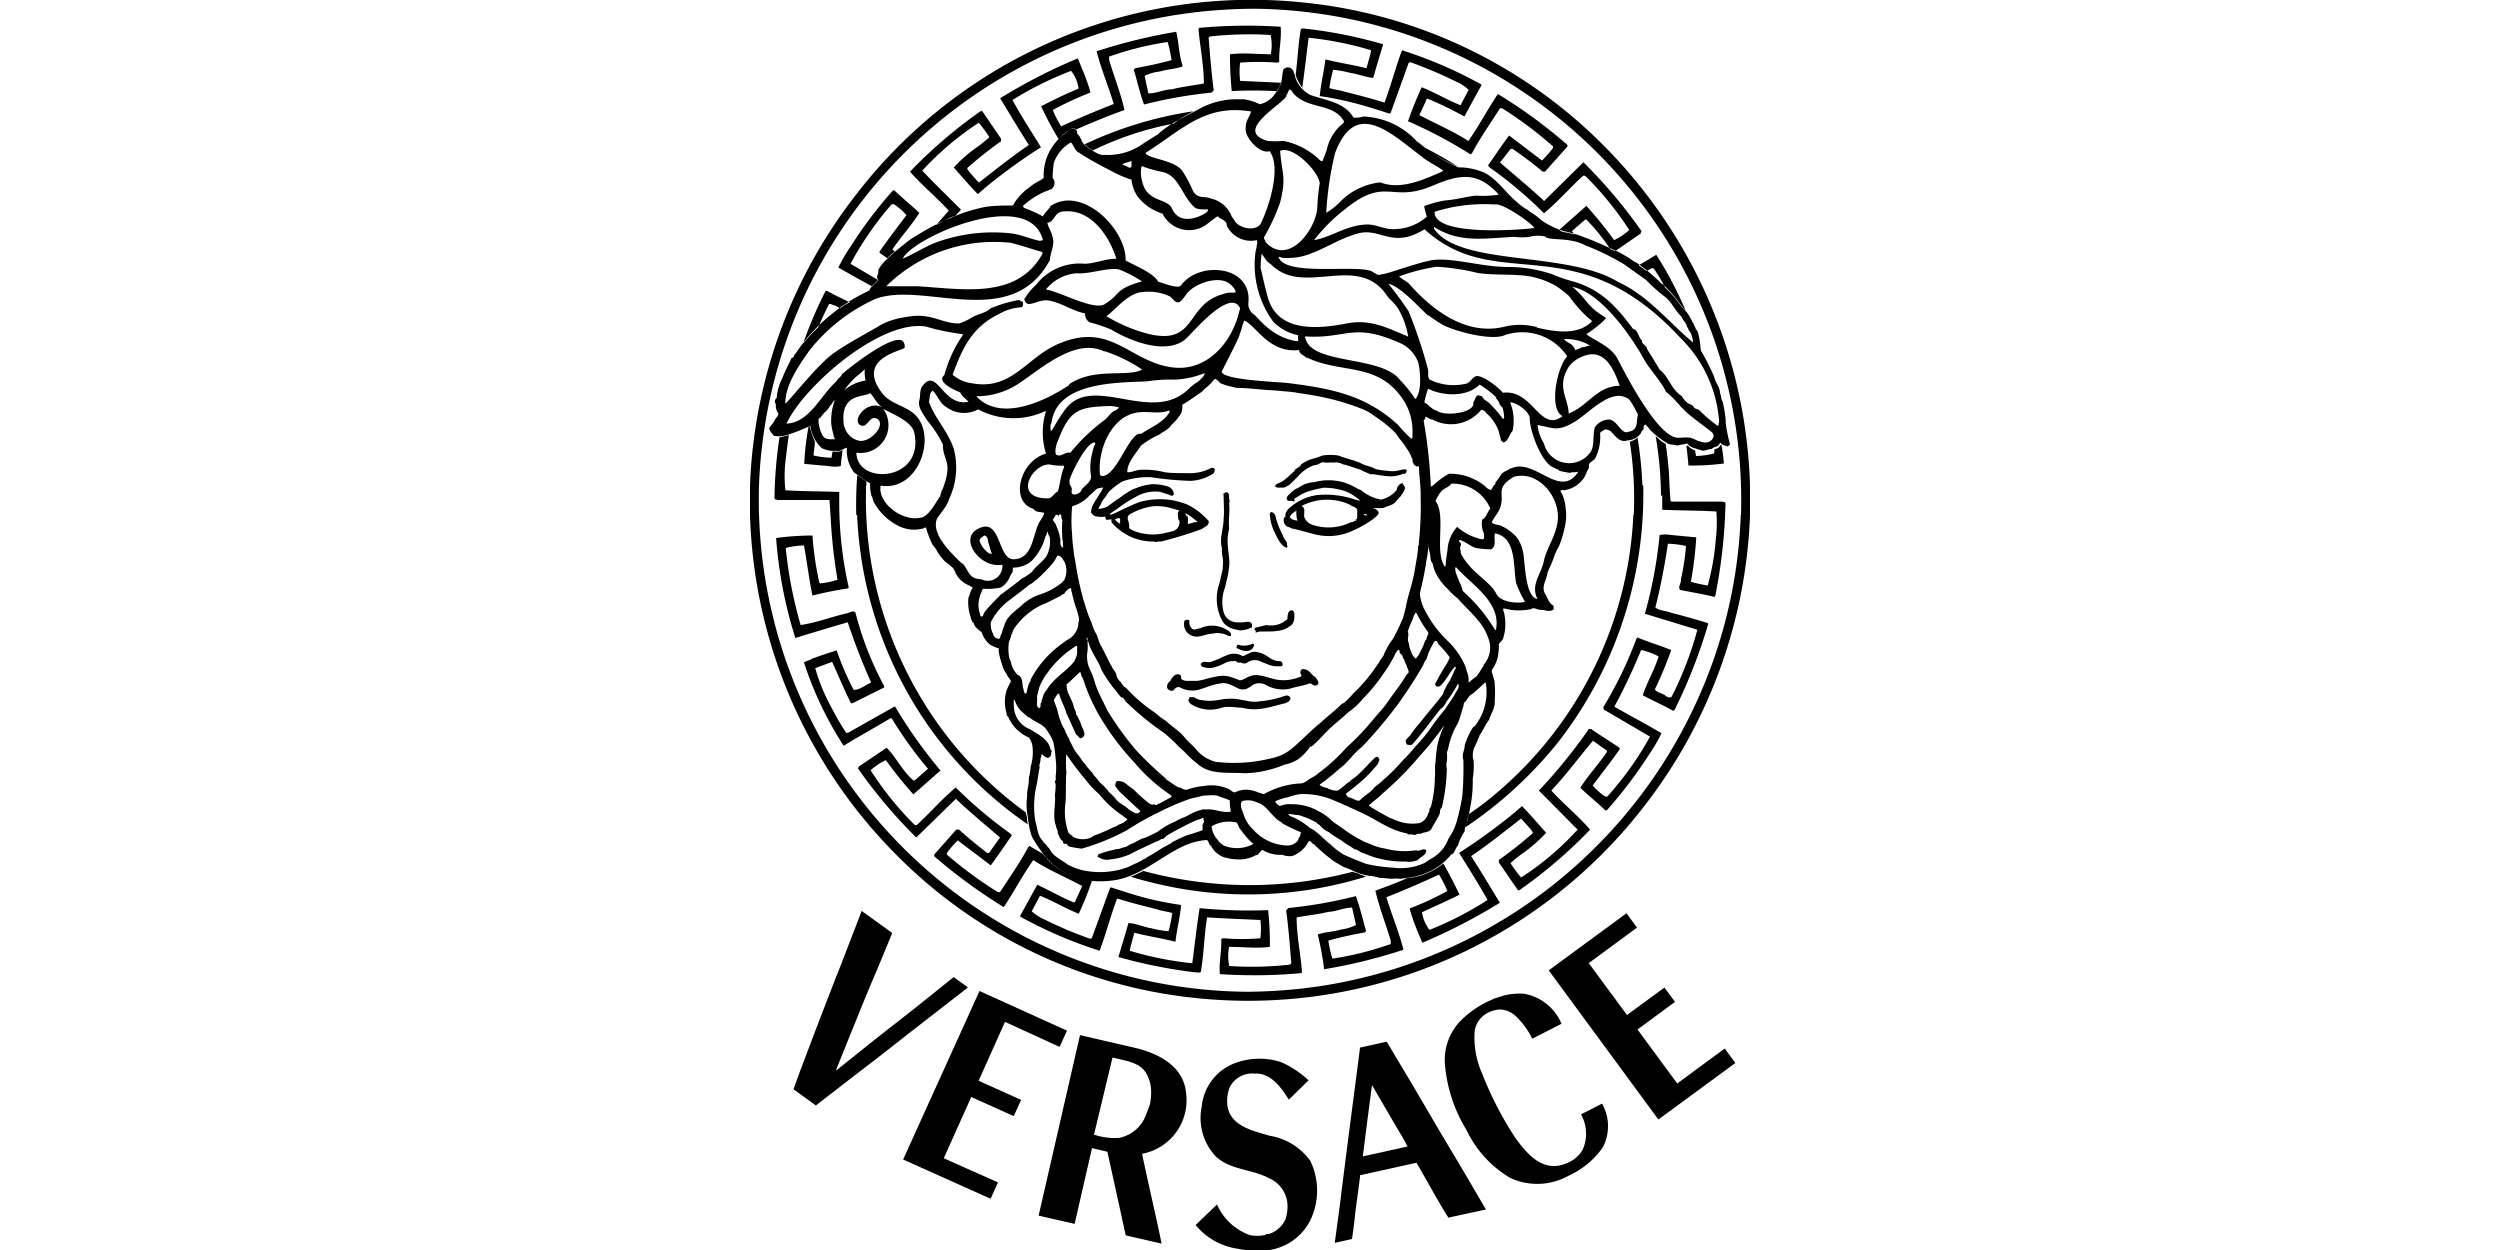 <?xml version="1.0" encoding="UTF-8"?> <svg xmlns="http://www.w3.org/2000/svg" xmlns:xlink="http://www.w3.org/1999/xlink" id="图层_1" data-name="图层 1" viewBox="0 0 200 100"><defs><clipPath id="clip-path" transform="translate(0)"><rect width="200" height="100" style="fill:none"></rect></clipPath></defs><g style="clip-path:url(#clip-path)"><path d="M60,41.2c0-.48,0-1,0-1.42,0-.31,0-.63,0-.93a40.3,40.3,0,0,1,8.61-23.44A39.91,39.91,0,0,1,104.37.21a39.37,39.37,0,0,1,23.82,11.33A40.19,40.19,0,0,1,140,38.85c0,.46,0,.94,0,1.4s0,.63,0,1a40.35,40.35,0,0,1-8.61,23.43A40,40,0,0,1,95.64,79.84,39.34,39.34,0,0,1,71.81,68.49,40.21,40.21,0,0,1,60,41.2Zm79.28,0A39.33,39.33,0,0,0,100.36.7c-1.42,0-3,.09-4.46.25a39.59,39.59,0,0,0-35.18,37.9A39.38,39.38,0,0,0,99.64,79.34c1.42,0,3-.09,4.46-.25a39.62,39.62,0,0,0,31-21.64,39.17,39.17,0,0,0,4.16-16.25Zm-8-22.53-2.07,1.42-.4-.18a17,17,0,0,0-1.89-2.34h-.11l-1.06.92.21.27a6,6,0,0,0-.61-.15,2.33,2.33,0,0,1-.52-.13l-.08-.1,2.16-1.91a32,32,0,0,1,2.22,2.74,4.84,4.84,0,0,0,1.21-.81,25.68,25.68,0,0,0-3.53-4.34l-.16,0c-1.1,1-2,2.06-3.13,3a33.5,33.5,0,0,0-4.34-3.66l-.14-.16c.57-.81,1.1-1.62,1.69-2.4l2.63,2a8.51,8.51,0,0,0,.88-1v-.13a31.29,31.29,0,0,0-4.07-3.05H120c-.76,1.2-1.59,2.37-2.24,3.6l-.12.09a36.54,36.54,0,0,0-5-2.65,28.65,28.65,0,0,1,1.1-2.72c1.06.42,2,1,3.1,1.44l.65-1.23a3.25,3.25,0,0,0-1-.66,33.82,33.82,0,0,0-3.68-1.56l-.12.07-1.44,4-.09.05c-.94-.3-1.89-.61-2.84-.85a24.15,24.15,0,0,0-2.74-.55c.09-1,.33-1.93.45-2.92l.09,0c1,.26,2.16.42,3.2.69.12-.48.28-.94.37-1.44a26.67,26.67,0,0,0-5-1c-.17,1.32-.32,2.66-.51,4a4.54,4.54,0,0,1-.47-.83.66.66,0,0,0-.06-.2c.16-1.22.21-2.5.42-3.67.23-.09.36,0,.58,0a37,37,0,0,1,6,1.22c-.26.89-.54,1.79-.79,2.69-.61-.05-1.21-.31-1.84-.4a9.16,9.16,0,0,0-1.37-.25,11.09,11.09,0,0,0-.3,1.46c.39.14.81.16,1.2.29,1.08.27,2.15.54,3.21.88.52-1.37.88-2.81,1.4-4.19a35.31,35.31,0,0,1,6.3,2.71l.07.07c-.46.82-.93,1.69-1.38,2.52a31.46,31.46,0,0,0-2.92-1.42c-.16,0-.16.2-.22.31l-.46,1c1.31.69,2.66,1.26,3.92,2.07.85-1.22,1.55-2.55,2.36-3.76a40.33,40.33,0,0,1,5.56,4.07l0,.14-1.79,2h-.19A28.9,28.9,0,0,0,121,11.91l-.14,0L120,13c1.15,1,2.38,2,3.53,3.08l3.14-3.1a39.9,39.9,0,0,1,4.65,5.51l-.07.15Zm.88,2.78-.44.23c-.2-.16-.42-.3-.63-.46.48-.27.94-.55,1.41-.84a30.5,30.5,0,0,1,2.41,4.6,2.65,2.65,0,0,0-.38-.43A9.93,9.93,0,0,0,133.21,23a14.32,14.32,0,0,0-.9-1.51Zm-64.11-.34,2.21,1.3c-.13.18-.33.33-.48.51-.91-.5-1.81-1-2.71-1.52a12.75,12.75,0,0,1,1-1.71,34.33,34.33,0,0,1,3.37-4.46h.11c.63.61,1.39,1.22,2,1.8-.63,1-1.48,1.92-2.13,2.88l0,.09.17.12a3.86,3.86,0,0,0-.6.54l-.62-.43v-.11c.7-1,1.42-1.95,2.15-2.91a5.42,5.42,0,0,0-1-.87h-.18a25.27,25.27,0,0,0-3.3,4.77ZM67.41,36q-.09.64-.15,1.29a2.56,2.56,0,0,1-.92,0l-2-.18a20.7,20.7,0,0,1,.35-3l.08,0a6.67,6.67,0,0,0,.42,1.21c0,.37-.09.75-.11,1.12a7.56,7.56,0,0,0,1.44.18l.08-.5h.16a.73.73,0,0,0,.6-.09Zm-.15-11.34a1.51,1.51,0,0,1-.44-.22c-.16,0-.34-.16-.5-.11-.31.61-.59,1.22-.86,1.85a12.63,12.63,0,0,0-1.22,1.32,34.93,34.93,0,0,1,1.81-4.23l.11,0c.59.33,1.21.62,1.83.92C67.74,24.28,67.5,24.45,67.26,24.63ZM102.14,7.29c-1.2-.06-2.4-.07-3.6,0a27.65,27.65,0,0,1-.14-2.95c1.13-.14,2.12,0,3.26,0a3.64,3.64,0,0,0,0-1.47l0-.07a28.27,28.27,0,0,0-4.86.12L96.69,3c.11,1.4.23,2.86.41,4.24l-.18.17a36.62,36.62,0,0,0-5.4.95c-.34-.93-.54-1.87-.82-2.79l.14-.12c1-.18,1.94-.38,2.88-.64a9.82,9.82,0,0,0-.31-1.45,24.85,24.85,0,0,0-4.68,1.17V4.8c.4,1.34.92,2.64,1.23,4-1.32.47-2.6,1-3.85,1.55a.54.54,0,0,0-.52,0c-.31.27-.63.51-.91.76a26.1,26.1,0,0,1-1.39-2.61c1-.52,2-1,3-1.41a3,3,0,0,0-.6-1.42A26.94,26.94,0,0,0,81,8c.7,1.29,1.5,2.52,2.28,3.78a45.8,45.8,0,0,0-4.47,3.24l-.58.51c-.64-.64-1.26-1.38-1.93-2.13a11.76,11.76,0,0,1,1.75-1.55,10.34,10.34,0,0,0,1.1-.88,11,11,0,0,0-.85-1.15,24.06,24.06,0,0,0-4.52,3.83c.94,1,2.16,2.18,3.1,3.12l-.42.47-.46.17L74.89,18l.61-.69.4-.46c-1-1.1-2.06-1.93-3.1-3.12a38.83,38.83,0,0,1,5.65-4.84h.13l1.5,2.2v.21a33.11,33.11,0,0,0-2.69,2.13v.12a13,13,0,0,0,.92,1.05c1.31-1,2.61-2.06,4-3-.8-1.24-1.54-2.5-2.3-3.74a45,45,0,0,1,6.21-3.19c.36.85.74,1.75,1,2.65l0,.09a27.62,27.62,0,0,0-3,1.39,8.52,8.52,0,0,0,.67,1.31c1.38-.64,2.79-1.24,4.21-1.79-.43-1.42-1-2.78-1.37-4.22A44.09,44.09,0,0,1,94.1,2.54c.2.9.23,1.89.52,2.77-.58.22-1.24.22-1.82.41a3.64,3.64,0,0,0-1.23.35l.3,1.4c.66,0,1.24-.31,1.9-.33.83-.21,1.7-.3,2.54-.46,0-1.46-.31-2.93-.43-4.36l.05-.09a41.75,41.75,0,0,1,6.52-.09c.09.9-.15,1.86-.11,2.74,0,.13-.11.11-.2.13a19.17,19.17,0,0,0-2.93,0,5.94,5.94,0,0,0,0,1.46l3.28.15,0,.08-.32.61ZM135.6,36l.08.48a6.27,6.27,0,0,0,1.46-.21l0-.31a2.06,2.06,0,0,0,.37-.16c.07-.08.11-.21.2-.23a12.31,12.31,0,0,1,.2,1.51,19.5,19.5,0,0,1-2.83.16c-.05-.52-.1-1.06-.17-1.58l.14,0a1.12,1.12,0,0,0,.58.38Zm-2.72,3.67a29.52,29.52,0,0,0-.43-4.79,3.57,3.57,0,0,0,.8.64,24.53,24.53,0,0,1,.31,3.38l.08,1.17.09.06,4.09,0c.07.06.2,0,.22.12a42.14,42.14,0,0,1-.82,7.43l-.07.07c-.91-.23-1.85-.37-2.75-.56-.18-.27.11-.52.07-.82a19,19,0,0,0,.41-2.69,7.1,7.1,0,0,0-1.45-.18,51.68,51.68,0,0,1-1,5.1c.33.27.85.25,1.29.43,1,.25,1.93.52,2.89.81l.05.07a42.56,42.56,0,0,1-2.7,6.9l-.12.05c-.78-.45-1.63-.81-2.42-1.24.35-1.06.92-2,1.27-3.1a5.06,5.06,0,0,0-1.4-.52,46.69,46.69,0,0,1-2.14,4.53c1.26.74,2.53,1.38,3.77,2.13a13.23,13.23,0,0,1-1,1.71,36.07,36.07,0,0,1-3.38,4.46h-.11c-.63-.61-1.4-1.22-2-1.81.62-1,1.48-1.9,2.13-2.87l0-.09-1.12-.8c-1,1.17-1.91,2.41-2.93,3.54l-.4.45c1,1.1,2.06,1.93,3.1,3.12a38.22,38.22,0,0,1-5.65,4.84h-.13L119.91,69v-.21a29.76,29.76,0,0,0,2.7-2.13v-.11c-.3-.41-.58-.67-.92-1.06-1.31,1-2.61,2.07-4,3,.8,1.23,1.54,2.49,2.3,3.73a45.57,45.57,0,0,1-6.2,3.2c-.37-.86-.75-1.76-1-2.65v-.1a23.7,23.7,0,0,0,3-1.39,9.54,9.54,0,0,0-.67-1.31c-1.39.64-2.79,1.25-4.21,1.81.43,1.41,1,2.76,1.37,4.2a42.65,42.65,0,0,1-6.35,1.56,23.84,23.84,0,0,0-.51-2.78c.58-.21,1.24-.21,1.82-.39a3.86,3.86,0,0,0,1.24-.37l-.31-1.39c-.66,0-1.24.31-1.9.34-.83.2-1.7.29-2.54.44,0,1.47.32,2.93.43,4.37l-.05.09a41.73,41.73,0,0,1-6.52.08c-.09-.89.15-1.86.11-2.73,0-.14.11-.12.2-.14a16.9,16.9,0,0,0,2.93,0,5.94,5.94,0,0,0,0-1.46c-1.46-.07-2.86-.12-4.26-.21-.24,1.42-.26,3-.51,4.38-.23.08-.36,0-.59,0a39.74,39.74,0,0,1-6-1.21c.28-.91.55-1.81.8-2.71.6,0,1.21.32,1.84.41a8,8,0,0,0,1.37.24,10.62,10.62,0,0,0,.3-1.45c-.39-.14-.82-.16-1.2-.3-1.07-.27-2.15-.54-3.21-.87-.52,1.37-.88,2.8-1.4,4.18a35.26,35.26,0,0,1-6.3-2.7l-.07-.07,1.38-2.51c1,.46,1.91,1,2.92,1.41.15,0,.15-.2.22-.31l.46-1c-1.31-.7-2.66-1.26-3.92-2.07-.85,1.21-1.55,2.54-2.36,3.76a42.06,42.06,0,0,1-5.56-4.07l0-.14,1.77-2h.2c.73.66,1.49,1.28,2.27,1.88l.14,0L80,67c-1.16-1-2.38-2-3.53-3.09L73.3,67a40.54,40.54,0,0,1-4.66-5.52l.07-.16,2.22-1.5c.73.71,1.29,1.91,2.14,2.61h.11l1.06-.93a30.82,30.82,0,0,1-2.88-4l-.09-.06c-1.26.76-2.54,1.45-3.78,2.22A28.28,28.28,0,0,1,64.32,53c.18-.15.45-.15.61-.29.65-.25,1.35-.47,2-.68a23.69,23.69,0,0,0,1.36,3.16c.52,0,.93-.39,1.4-.59a51.1,51.1,0,0,1-1.87-4.82c-1.39.41-2.79.82-4.19,1.26a34.81,34.81,0,0,1-1.54-8A22.8,22.8,0,0,1,65,42.84a24.42,24.42,0,0,0,.54,3.74l.07.09A6,6,0,0,0,67,46.38a43.88,43.88,0,0,1-.56-5.18L66.36,40,66.27,40l-4.09,0c-.06-.07-.2,0-.22-.14a35.17,35.17,0,0,1,.4-4.88,4.79,4.79,0,0,0,.75-.17c-.12.71-.19,1.45-.28,2.14a10.78,10.78,0,0,0,0,2.27c1.42.1,2.86.07,4.31.14v1.11A30.75,30.75,0,0,0,67.9,47l-.09.08c-.94.13-1.89.34-2.82.56-.26-1.3-.44-2.7-.67-4a5.78,5.78,0,0,0-1.46.2A34.58,34.58,0,0,0,64.05,50c1.24-.18,2.41-.63,3.62-.92.25,0,.53-.3.76-.09a25.73,25.73,0,0,0,2.3,5.89l0,.12L68.2,56.26l-.12,0c-.54-1.07-1-2.19-1.51-3.31l-1.35.5a14.36,14.36,0,0,0,1.26,3.08,20.1,20.1,0,0,0,1.22,2.1h.13l3.72-2.1.06,0a38.51,38.51,0,0,0,3.63,5.11l-2.17,1.91a31.78,31.78,0,0,1-2.2-2.74,4.88,4.88,0,0,0-1.22.81A25.29,25.29,0,0,0,73.18,66l.16,0c1.1-1,2-2.07,3.12-3a35.07,35.07,0,0,0,4.35,3.67l.14.16c-.57.8-1.1,1.61-1.69,2.4l-2.64-2a9.48,9.48,0,0,0-.87,1v.14a32.24,32.24,0,0,0,4.08,3H80c.77-1.19,1.6-2.36,2.26-3.6l.1-.09,1.06.62a1.91,1.91,0,0,0,.33.37c.11,0,.14.17.22.26s.1,0,.1.1A6.22,6.22,0,0,0,86,70.19a6.66,6.66,0,0,0,1.2.27l.16,0A25.63,25.63,0,0,1,86.3,73.1c-1.06-.42-2-1-3.1-1.44l-.66,1.24a3.67,3.67,0,0,0,1,.65,32.52,32.52,0,0,0,3.7,1.56l.11-.07L88.82,71l.09,0c.94.3,1.89.62,2.83.86a27.84,27.84,0,0,0,2.75.54c-.09,1-.34,1.93-.45,2.92l-.09,0c-1.06-.27-2.16-.43-3.2-.7-.13.48-.28.94-.37,1.44a26.57,26.57,0,0,0,5,1c.2-1.47.36-3,.59-4.41a40.14,40.14,0,0,0,5.48.16,25,25,0,0,1,.14,2.94c-1.13.14-2.11,0-3.26,0a3.59,3.59,0,0,0,0,1.46l0,.07a27.29,27.29,0,0,0,4.86-.11l.11-.12c-.11-1.4-.22-2.86-.41-4.22l.19-.19a36.72,36.72,0,0,0,5.39-.95c.34.93.55,1.87.82,2.8l-.14.11c-1,.18-1.94.38-2.88.65a9.71,9.71,0,0,0,.32,1.44,24.94,24.94,0,0,0,4.67-1.17v-.27c-.4-1.34-.92-2.65-1.23-4,.86-.31,1.72-.63,2.55-1a6,6,0,0,1,.61-.08,5.31,5.31,0,0,0,1-.32,5.73,5.73,0,0,0,1.28-.77q.69,1.22,1.29,2.49c-1,.51-2,.94-3,1.41a3.06,3.06,0,0,0,.6,1.41A26.94,26.94,0,0,0,119,72c-.7-1.28-1.5-2.52-2.27-3.77A46.08,46.08,0,0,0,121.17,65l.59-.51c.65.65,1.26,1.39,1.93,2.13a11.83,11.83,0,0,1-1.75,1.56,10,10,0,0,0-1.1.87,10,10,0,0,0,.85,1.15,23,23,0,0,0,4.52-3.83c-1-1-2.06-2.09-3.1-3.12a43.11,43.11,0,0,0,4-4.93h.18c.74.52,1.54,1,2.28,1.51v.12c-.71,1-1.43,1.93-2.16,2.89a5.11,5.11,0,0,0,1,.88h.18A25.8,25.8,0,0,0,132,58.93l-3.72-2.18v-.2a32,32,0,0,0,2.64-5.47L131,51c.87.36,1.79.64,2.7,1a31.74,31.74,0,0,1-1.31,3.15c.19.29.58.29.83.49s.34.16.5.12a27.72,27.72,0,0,0,2.07-5.38l-4.2-1.28a36,36,0,0,0,1.18-6.3,2.63,2.63,0,0,1,.93,0l2,.19a28.65,28.65,0,0,1-.43,3.55,10.51,10.51,0,0,0,1.35.3,19.65,19.65,0,0,0,.64-3.65,11.49,11.49,0,0,0,.05-2.27c-1.42-.09-2.87-.07-4.33-.14V39.62Zm-41.43,30a32.44,32.44,0,0,0,16.77.07.62.62,0,0,0,.19.07c.31.07.58.25.9.31a31.76,31.76,0,0,1-16.93.54c-.65-.15-1.28-.32-1.91-.52.33-.14.66-.3,1-.47ZM69.29,38.85A31,31,0,0,0,82.07,65a2.23,2.23,0,0,0,.09.39,2.6,2.6,0,0,0,.06.56A31.51,31.51,0,0,1,70.75,51.51,31.87,31.87,0,0,1,68.57,41.2H68.5A31.66,31.66,0,0,1,68.58,38c.25.17.48.34.73.5l0,.38ZM130.7,41.2a29.53,29.53,0,0,0-.32-5.87A1.3,1.3,0,0,0,131,35a30.68,30.68,0,0,1,.39,3.83h.07a32.34,32.34,0,0,1-6.78,20.51,33.24,33.24,0,0,1-7.49,6.87c0-.13.12-.24.16-.38a4.35,4.35,0,0,1,.18-.71c.48-.34,1-.7,1.44-1.06a31,31,0,0,0,11.7-22.88ZM93.9,9.89a25.22,25.22,0,0,0-6,1.92l-.48.22-.33-.2c-.06-.05-.12-.13-.17-.17a.64.64,0,0,1-.16-.11A31,31,0,0,1,95.48,8.9c-.4.22-.8.44-1.2.69a3.57,3.57,0,0,1-.38.3Zm18.31,28.75a.57.57,0,0,0-.36.25l-.1.17,0,.12a2.23,2.23,0,0,1-1.28.79,3.51,3.51,0,0,1-1.59-.76,1.73,1.73,0,0,1-.31-.14l-.33-.18a4.27,4.27,0,0,0-3.07-.32,2.42,2.42,0,0,0-1.34.48.8.8,0,0,0-.35.19,2.43,2.43,0,0,0-.29.26l-.13.12a.56.56,0,0,0-.12.2v0s0,.06,0,.1.1.19.26.15h.07l.13,0,.15.08v-.25l.08-.06.17-.09a3.09,3.09,0,0,1,.91-.45,10.49,10.49,0,0,1,1.16-.28,5.4,5.4,0,0,1,1.9.33,4.84,4.84,0,0,1,.9.57l.14.13-.12,0a.92.92,0,0,0-.27-.08,7.25,7.25,0,0,0-3-.37A4.14,4.14,0,0,0,103,40.79a.81.81,0,0,0-.05.1.52.52,0,0,0-.1.18.36.36,0,0,0,0,.25l-.1.07a.37.37,0,0,0-.05.27c0,.07,0,.14.05.21a.45.45,0,0,0,.3.28l.14.05a.6.6,0,0,1,.16.08c.58.1,1.1.29,1.67.42a4.5,4.5,0,0,0,3.29-.29,8.2,8.2,0,0,0,1.59-.92l.1-.1.1-.07.1-.1.09-.15a.34.34,0,0,0-.09-.23l-.06-.05-.1-.07-.06,0-.13-.08-.06,0a7.48,7.48,0,0,0,.88,0c.22-.11.43-.16.61-.24a1,1,0,0,0,.51-.43l.08-.06.06-.08a.7.7,0,0,1,.15-.15c0-.08.1-.16.15-.24a1.47,1.47,0,0,0,.14-.28.35.35,0,0,0-.14-.41Zm-8.49,3a2.27,2.27,0,0,1-.25-.06.47.47,0,0,1-.28-.2l0-.05a1.07,1.07,0,0,1,.43-.41l.1-.09a1.6,1.6,0,0,0,0,.44c0,.13.05.26.08.39Zm4.82,0-.11,0-.13.07a.35.35,0,0,1-.14.06l-.08,0a4,4,0,0,1-3,.24,1.06,1.06,0,0,1-.74-.65.31.31,0,0,1,0-.17,2.3,2.3,0,0,1,0-.26.41.41,0,0,0-.22-.45,4.41,4.41,0,0,1,3.82-.13,1.08,1.08,0,0,0,.18.11l.2.09a.73.73,0,0,1,.26.2c0,.17,0,.36,0,.52s0,.26-.13.3Zm.71-.42c-.07,0-.12,0-.14-.07s.14,0,.21,0,0,.09-.07.12Zm3.18-3.67c-.24,0-.47.08-.7.12a2.16,2.16,0,0,1-.67,0,6.17,6.17,0,0,1-1-.14,1.87,1.87,0,0,0-.32-.15l-.33-.11a2.27,2.27,0,0,1-.63-.26c-.56-.22-1.15-.35-1.72-.57a4.07,4.07,0,0,0-1.25,0,8.68,8.68,0,0,1-.86.28,2.84,2.84,0,0,0-.85.43.62.62,0,0,1-.27.26l-.09.06-.08.06a.43.43,0,0,0-.12.17c-.21.17-.41.38-.63.56a1.9,1.9,0,0,1-.72.43.36.36,0,0,0-.18.2.32.32,0,0,0,.31.12h.38a1.53,1.53,0,0,0,.62-.38c.18-.17.34-.35.52-.52a3,3,0,0,1,1.29-.89,1,1,0,0,0,.44-.14l.2-.1L106,37a1.46,1.46,0,0,0,.36,0l.39,0a1.1,1.1,0,0,1,.69.15c.48.09.87.28,1.4.42a2.35,2.35,0,0,0,.42.21l.37.16h.14a.24.24,0,0,1,.11,0c.42.06.83.14,1.22.16a2.45,2.45,0,0,0,1.17-.21.11.11,0,0,0,.14,0l.06-.05.06-.08s0,0,0-.07a.14.14,0,0,0-.1-.14ZM96,50.9a4.42,4.42,0,0,0,.55-.14,3.65,3.65,0,0,1,.55-.08,1.11,1.11,0,0,1,.6,0c.21,0,.41.13.63.2s.14-.15.12-.25a.72.72,0,0,0-.25-.21A2.25,2.25,0,0,0,96,50.27c-.12,0-.25.06-.38.08a.27.27,0,0,1-.3-.1.66.66,0,0,1-.16-.59.3.3,0,0,0-.4,0,1,1,0,0,0,.27,1A1.08,1.08,0,0,0,96,50.9Zm6.81,4.76a7.3,7.3,0,0,1-1.94.43,2.59,2.59,0,0,1-1,0l-1-.18a4.33,4.33,0,0,0-.72,0c-.23,0-.46.06-.68.09a3.82,3.82,0,0,1-1.39,0,.81.81,0,0,1-.37-.12l-.18-.1a.65.65,0,0,0-.21,0c-.13-.07-.2.07-.21.14a.21.21,0,0,0,0,.22l.06.08a.81.81,0,0,1,.06.08,2.88,2.88,0,0,0,2.38.36,1.94,1.94,0,0,1,.87-.1c.3,0,.6.06.89.06a4,4,0,0,0,1.68.06c.54-.09,1.1-.25,1.62-.39.1,0,.23-.07.33-.12a.37.37,0,0,0,.24-.32.32.32,0,0,0-.49-.15ZM105,54l-.19-.21a.77.77,0,0,0-.58-.26l-.06,0a.3.3,0,0,0-.07.45l0,.06a.08.08,0,0,1,0,.07,3.85,3.85,0,0,1-1,.28,3.18,3.18,0,0,1-1.3-.1l-.66-.18a3.82,3.82,0,0,0-.69-.11,1.85,1.85,0,0,0-.71.21,1.83,1.83,0,0,1-.28.14,1,1,0,0,1-.28.08,7.1,7.1,0,0,0-.85-.31,2.23,2.23,0,0,0-1,0,7.68,7.68,0,0,0-.83.19,4.28,4.28,0,0,1-.74.16c-.26,0-.52,0-.76,0a.76.76,0,0,1-.51-.16.31.31,0,0,0,0-.14.23.23,0,0,0-.11-.2A.45.45,0,0,0,94,54a1,1,0,0,0-.15.14l-.07.07-.06.06,0,.05a.5.5,0,0,1-.08.12l-.12.13a.5.5,0,0,0-.14.48.42.42,0,0,0,.39.21l.07,0,.15-.16.15-.11a.36.36,0,0,1,.26,0,2,2,0,0,0,1.67.13c.26-.07.51-.17.77-.26a4.2,4.2,0,0,1,.78-.18,1.17,1.17,0,0,1,.74.07c.26.09.49.23.73.34a.9.9,0,0,0,.67,0l.26-.14.23-.17a1.11,1.11,0,0,1,1,0,2.68,2.68,0,0,0,2,.3c.24-.08.52-.14.79-.2a5.2,5.2,0,0,0,.77-.22l.26.15a.28.28,0,0,0,.4-.14v-.09a1.11,1.11,0,0,0-.27-.43L105,54Zm-6.66-3.81a2.72,2.72,0,0,0,.43.15l.46.1a2.4,2.4,0,0,0,.93-.26l0-.08V50c0-.06,0-.14-.15-.22s-.38,0-.57,0a2.72,2.72,0,0,1-.57,0,1.11,1.11,0,0,1-1-.89A3.28,3.28,0,0,1,98,47c.07-.32.15-.63.22-.94a7.07,7.07,0,0,0,.13-1c0-.43-.09-.9-.12-1.37a4,4,0,0,1,.1-1.38,7.3,7.3,0,0,1,0-1.05,5.56,5.56,0,0,0,0-1,.41.41,0,0,0,0-.34c0-.05,0-.1,0-.16a.34.34,0,0,1,0-.14l0-.07a.26.26,0,0,1-.09-.15l0,0h-.06a.25.25,0,0,0-.16,0l-.07.06-.17.08.11,0,0,.07c0,.66.06,1.3,0,1.88,0,.42-.1.8-.14,1.17a2.62,2.62,0,0,0,0,1.18c0,.26,0,.52.07.78a3.14,3.14,0,0,1,0,.75c0,.25-.09.52-.15.78a4.47,4.47,0,0,1-.2.78,3.76,3.76,0,0,0,.27,2.66,1.25,1.25,0,0,0,.68.62Zm15.7-38.33.15.13a14.75,14.75,0,0,0,2.64,1.47A29.59,29.59,0,0,0,114.05,11.85Zm-11.2,31.93a.1.1,0,0,0,.16-.08c-.07-.13,0-.24-.09-.38s-.22-.28-.26-.46a7,7,0,0,1-.63-1.64.43.43,0,0,0-.33-.27.35.35,0,0,0-.11.13,4.09,4.09,0,0,0,.32,1.36c.25.47.44,1.06.94,1.34Zm-2.42,6.79a.17.17,0,0,0,.14,0,.83.83,0,0,1,.34-.06h.37c.32,0,.66,0,1-.06a1.78,1.78,0,0,0,.89-.35c.41-.21.43-.71.37-1.13l-.11-.15a.31.31,0,0,0-.37.26,1.55,1.55,0,0,0-.05.23c0,.07,0,.14,0,.19a1.87,1.87,0,0,1-1.69.49l-.77.19-.06,0-.07.05a.14.14,0,0,0,0,.21l.09,0Zm-1.36,1c-.13,0-.11.16-.15.25.37.2.9.41,1.28.07,0-.09.16-.17.13-.3s-.06-.1-.13-.1a1.55,1.55,0,0,1-1.13.08Zm2.45,1-.42-.25a1.92,1.92,0,0,0-.48-.15.86.86,0,0,0-.66.07l-.28.14a1.39,1.39,0,0,1-.26.1,1.35,1.35,0,0,0-1.26-.07,6.65,6.65,0,0,0-.61.27c-.2.09-.4.16-.6.23a.46.46,0,0,1-.2.05l-.22,0a.4.4,0,0,0-.44.11.11.11,0,0,0,0,.13s0,0,.07.11a1.56,1.56,0,0,0,1.2,0,3.21,3.21,0,0,0,.33-.12l.31-.15a1.32,1.32,0,0,1,.61-.16h.05a.33.33,0,0,1,.21,0L99,53l.15,0,.11,0,.13.05a.51.51,0,0,0,.33,0,1.06,1.06,0,0,1,1.2-.1l.63.25a1.8,1.8,0,0,0,.7.1l.06,0h.19a.14.14,0,0,0,.1-.09.29.29,0,0,0-.16-.32,1.42,1.42,0,0,1-.91-.29Zm36.56-18.85a12.5,12.5,0,0,0-.25-1.59c-.15-.19-.1-.46-.21-.65,0-.51-.38-.87-.48-1.35a17.43,17.43,0,0,0-1.07-2.11,7.33,7.33,0,0,0-.24-1.51,2,2,0,0,1-.18-.25c0-.09-.09-.16-.11-.27s-.07-.15-.13-.22a4.25,4.25,0,0,0-.87-1.29,11,11,0,0,0-1.4-1.66c-.11-.09-.31-.19-.37-.3a15.17,15.17,0,0,0-1.84-1.52,2,2,0,0,1-.44-.26,11,11,0,0,0-1.16-.67c-.83-.35-1.58-.74-2.46-1.05a8.57,8.57,0,0,0-1.51-.48,4.68,4.68,0,0,1-1.25-.47,4,4,0,0,1-.94-.59c-.31-.29-.68-.47-1-.73a3.35,3.35,0,0,1-.74-.54c-.89-.7-1.59-1.84-2.64-2.39a5.16,5.16,0,0,0-2-.44A14.92,14.92,0,0,1,114.2,12a9.24,9.24,0,0,0-.84-.68,6.15,6.15,0,0,0-4.29-2,2.14,2.14,0,0,1-.79.09c-.72-1.24-2.21-1.37-3.44-1.81a2.45,2.45,0,0,1-1.22-1.42c0-.16-.13-.29-.14-.49a.65.65,0,0,0-.31-.28.48.48,0,0,0-.49.14c-.13.38-.08.79-.22,1.14s-.3.56-.44.79a2,2,0,0,1-1.23.86,4.56,4.56,0,0,0-1.3-.4c-.17,0-.4,0-.56,0a6.26,6.26,0,0,0-2.78.66c-.66.35-1.25.66-1.87,1s-1.18.71-1.69,1.18c-.38.21-.63.41-1,.61a4.84,4.84,0,0,1-3.21,1c-.48.07-.91-.33-1.29-.53-.07-.05-.13-.13-.18-.17-.36-.18-.4-.62-.62-.88-.18-.09-.07-.33-.22-.45a.57.57,0,0,0-.48,0A5,5,0,0,0,84,12.05a4,4,0,0,0-.5,2.18c-.26.22-.63.35-.92.58s-.5.35-.72.58a4.59,4.59,0,0,0-.77.93c0,.09-.07.09-.09.12-.67,0-1.42,0-2.16.11a13.52,13.52,0,0,0-2.81.89,17.43,17.43,0,0,0-2.58,1.33,6.17,6.17,0,0,0-1.07.74A13.85,13.85,0,0,0,71,20.69a3.48,3.48,0,0,0-.75.92c.1.27-.22.54,0,.75-.18.28-.58.52-.7.88a14.38,14.38,0,0,0-3.32,2.14,13.32,13.32,0,0,0-2.61,2.95c-.15.07-.07.25-.22.29s-.12.14-.16.22a16.11,16.11,0,0,0-.7,1.52,2.27,2.27,0,0,0-.22.54,2.63,2.63,0,0,0-.09.3l-.08.43c0,.1,0,.23-.08.28s-.13.29,0,.41a1.07,1.07,0,0,0,.2.76c0,.21-.21.35-.29.53s-.26.39-.4.56.18.52.35.7a2.34,2.34,0,0,0,1.3-.16,12.93,12.93,0,0,0,1.59-.65,3,3,0,0,0,.91,1.78,2,2,0,0,0,1.06.22c.37.13.63-.14.91-.24a.05.05,0,0,1,.05.07,2.82,2.82,0,0,0,.59,1.92c.45.29.8.59,1.27.86a3.37,3.37,0,0,0,.11,1c.12.18.12.44.25.61a4.56,4.56,0,0,0,2.1,1.88,2.76,2.76,0,0,0,1.84.1.18.18,0,0,1,.17-.05,7.47,7.47,0,0,0,.52,1.36,3.66,3.66,0,0,1,.32.43,3.09,3.09,0,0,0,.51.73c.26.35.7.48.92.88a2.05,2.05,0,0,0,1.22,1.24c.06.11.26.06.23.22-.19.2-.19.51-.33.76a3.75,3.75,0,0,0,.19,1.56c0,.16.11.24.14.41,0,0,0,0,.08,0,.08.39.41.57.66.79a2,2,0,0,0,.69,1,4.09,4.09,0,0,0,.68.29.88.88,0,0,0,0,.33,7.41,7.41,0,0,0,.27,1,1.69,1.69,0,0,0,.33.67c.08.24.28.41.37.63a6.67,6.67,0,0,0-.35.71,3.15,3.15,0,0,0,0,1.85c0,.09,0,.2.13.28A3.1,3.1,0,0,0,82.31,59a1.52,1.52,0,0,1,.3.82,4,4,0,0,1-.16,1.53,4.06,4.06,0,0,1-.14.86c0,.06,0,.11,0,.14,0,.4-.1.72-.14,1.09,0,.13,0,.19,0,.27a4.91,4.91,0,0,0,.06,1.67,6.29,6.29,0,0,0,.32,1.55,11.6,11.6,0,0,0,1.27,1.83c.11,0,.14.12.22.21s.1,0,.1.1A6.22,6.22,0,0,0,86,70.19a6.66,6.66,0,0,0,1.2.27,7.52,7.52,0,0,0,2.23-.09c2-.43,3.46-1.86,5.29-2.7a5.15,5.15,0,0,1,1.84-.47c.15.13.17.41.33.48a1.88,1.88,0,0,0,1,.89,4.08,4.08,0,0,0,1.15.18,2.63,2.63,0,0,0,1.43-.34c.26,0,.3-.3.52-.42a2.7,2.7,0,0,0,1.59.39,1.55,1.55,0,0,0,.8.1,2.31,2.31,0,0,0,1.28-1.12c.11-.19.22,0,.31.09s.21.09.24.18a14.22,14.22,0,0,0,1.56,1.31l.74.43a5.83,5.83,0,0,1,.85.35,4.79,4.79,0,0,0,1.15.34s.08.07.12,0a4.94,4.94,0,0,1,.74.17c.35,0,.71.08,1.07.07a1.68,1.68,0,0,1,.5,0c.41,0,.8-.13,1.21-.16a5.31,5.31,0,0,0,1-.32,5,5,0,0,0,1.93-1.44c.34-.12.31-.52.55-.72a3.9,3.9,0,0,1,.54-1.15s0-.08,0-.09a1.74,1.74,0,0,1,.18-.6c0-.32.18-.61.21-.94a10.8,10.8,0,0,0,.26-2.61,5.3,5.3,0,0,0,.08-1.06c0-.21,0-.38-.07-.6a1.76,1.76,0,0,1,.08-.72c.09-.23.21-.43.3-.67s.14-.22.14-.37c.3-.41.48-.9.79-1.28,0-.17.13-.29.16-.45a2.51,2.51,0,0,0,.28-.81c0-.08,0-.22,0-.32a8.65,8.65,0,0,0,0-1.25c0-.42-.22-.74-.24-1.13a2.94,2.94,0,0,0,.49-1.08,5.26,5.26,0,0,0,.08-1c.11-.2.28-.26.35-.49a3.77,3.77,0,0,0,.11-1.77c0-.21-.14-.38-.11-.59.2,0,.4.08.62.11a4.83,4.83,0,0,0,1.61-.06c.24-.19.5.08.78.06s.5.14.82.06.16-.23.2-.39c-.42-.22-.46-.63-.71-1-.28-.54.16-1.09.22-1.65,0-.07.09-.1.07-.18a9.7,9.7,0,0,0,.52-1.27c0-.09.12-.18.11-.27a4.1,4.1,0,0,0,.4-.88,8.52,8.52,0,0,0,.27-1,3.84,3.84,0,0,0,.09-1.48,3.49,3.49,0,0,0-.32-1.27.48.48,0,0,1-.11-.24c.06.07.2-.07.3,0a2.3,2.3,0,0,0,1.7-1.18c0-.06,0-.08.07-.12,0-.19.18-.35.22-.55-.11-.36.32-.47.49-.69a3.81,3.81,0,0,0,.4-2c0-.16.22-.17.34-.3a.18.18,0,0,1,.2,0c.07,0,.17.05.26.08.39.36.74,1,1.39.77a1.41,1.41,0,0,0,1.08-.58c0-.17.21-.21.21-.38s0-.25.14-.31a2,2,0,0,1,.33.38,6.45,6.45,0,0,0,1.4,1.1c.22.18.56.09.82.21.27-.09.54-.09.79-.18a1.14,1.14,0,0,0,.69.41c.15.07.35.1.49.16s.51-.11.8-.13c.12-.15.34-.15.49-.25s.11-.22.2-.24a.66.66,0,0,0,.47.25c.12.12.21-.06.3-.09a12.51,12.51,0,0,1-.37-1.88ZM123.67,19c.63.24,2,0,3.16.63a20.33,20.33,0,0,1,3.11,1.52c.56.41,1.16.83,1.74,1.24a13.08,13.08,0,0,0,1.58,1.4c.52.46.78,1.11,1.27,1.55.09.31.4.5.43.83.15.08.08.25.22.34a1.84,1.84,0,0,1,.26.89c-2-1.67-3.59-3.75-6-4.85-4.11-2.51-12.69-1.21-14.73-4.27v-.13c2.08,1.32,4,.91,6.43.8a5,5,0,0,0,1.22,0,2.48,2.48,0,0,1,1.35,0Zm-.9-.76c-1.19.16-8.11.68-8-1.3a13.31,13.31,0,0,1,4.86-.58c.55-.13,2.83,1.42,3.12,1.88Zm-2.89-2.67a7.6,7.6,0,0,1-1.79.08c-.82.08-1.64.33-2.45.38a8.79,8.79,0,0,0-1.71.46,7.62,7.62,0,0,0,.22.84,4,4,0,0,1-2.54,1c-.81.07-1.53-.41-2.32-.37-1.64.08-2.74,1-4.16,1.25a13.26,13.26,0,0,1,2.42-2.43c3.4-2.79,3.7-.41,7.24-2C116.87,13.92,118.23,13.75,119.88,15.54Zm6.66,12.21c-.14.13-.36.12-.51.25-.2-.59-.59-.53-.92-.9a3.69,3.69,0,0,1,2.1.52c-.23,0-.43.14-.67.13Zm3.08,3.08c-1.88,0-2.59,1.65-4.13,2.22,0-1.16-1-2.13,0-3.72a2.37,2.37,0,0,1,.85-.72c1.9-1,2.71.72,3.24,2.22ZM123,26.15s-.12,0-.12,0a5.31,5.31,0,0,0-2.38-.05c-3.07.83-5.78-1.16-7.71-3.33-.27-.3-.6-.4-.86-.66a15.23,15.23,0,0,1,3-.77,18.24,18.24,0,0,1,3.34.51c1.12.15,2.21.09,3.33.17a6.48,6.48,0,0,1,2.93.89,8.92,8.92,0,0,1,1,.78,9.76,9.76,0,0,0,1.84,2c-1.12,1.18-3,.85-4.46.51Zm-8.76-.95a13.63,13.63,0,0,0,1.19.79c1,.53,4.08,1.36,5.08.76,0,0,.06,0,.07,0a4.32,4.32,0,0,1,4.8,1.76c-.79.77-1.52,4.2-.38,4.78-1.81,1.38-2.36-2.18-4.77-1.87-.3-.39-1.65-1.47-2.16-1.32-.26.08-.45.45-.69.57a4.32,4.32,0,0,1-3-.3c-.19-.16-.1-.56-.13-.78a38.33,38.33,0,0,0-1.56-4.68,27.24,27.24,0,0,0-1.62-2.21c1,.24,2.33,1.78,3.17,2.54Zm.71,7.65c-.42-.08-.64-.48-1-.65a5.63,5.63,0,0,1,.3-1.1c1.2.6,3.12.68,4.12-.33a7.33,7.33,0,0,1,1.31,1c0,.17.19.26.24.43s.14.29.27.39a2.7,2.7,0,0,1,.14.85l-.08.09a10.76,10.76,0,0,0-1.15-1.32c-.2-.16-.42-.23-.52-.49l-.32-.11c-.26.11-.25.4-.4.59.19.85-2.34,1.14-2.92.65Zm0,22.08a.4.4,0,0,0,.3-.09c.49-.46.71-1.07,1.16-1.51.15.13-.06.22-.08.36a6.51,6.51,0,0,1-.37.8,5,5,0,0,0-.54,1.06c-.54.74-1.2,1.46-1.72,2.14-.22.26-.46.54-.67.83a.9.9,0,0,0-.17.26,5.48,5.48,0,0,0-.4.44c0,.15,0,.24.12.35a.73.73,0,0,0,.39,0c.81-.91,1.52-1.92,2.29-2.87.3-.16.41-.54.61-.78a9.41,9.41,0,0,0,.75-1.2c.09,0,.08.16.07.25-.06.25-.21.35-.3.57-.22.4-.53.79-.77,1.18a18,18,0,0,0-1.16,1.52,13,13,0,0,1-1.21,1.46,11.79,11.79,0,0,1-1,1.1,14.26,14.26,0,0,1-1.7,1.69c-.19.21-.45.35-.63.54-.31.41-.78.6-1.13,1-.25.09-.45-.12-.68-.18s-.41-.13-.42-.37c.44-.33.92-.71,1.33-1.08s.86-.85,1.22-1.3c0-.13.17-.25.09-.4s-.18-.2-.3-.11c-.5.44-1,1.08-1.54,1.52a4.85,4.85,0,0,1-.48.35c0,.1-.15.12-.21.17a7.25,7.25,0,0,1-.76.61,1.32,1.32,0,0,1-.84-.19c-.21-.06-.52-.11-.63-.28a16.78,16.78,0,0,0,1.59-1.28c.68-.47,1.13-1.25,1.79-1.73a37.06,37.06,0,0,0,3-3.58c.7-1,1.32-1.94,1.92-3a1,1,0,0,1,.22-.4,5.24,5.24,0,0,0,.18-.52,5.94,5.94,0,0,1,.33-.67c.07-.11.09-.27.25-.31s.15.19.28.31a8.36,8.36,0,0,1,.85,1,3.19,3.19,0,0,1-.32.64,17.28,17.28,0,0,0-.86,1.51.42.42,0,0,0,.16.19Zm-.16,7.45a10.25,10.25,0,0,1-.32,2.18.35.35,0,0,0-.12.31c0,.08-.07.14-.1.22a1.11,1.11,0,0,1-.7.76,3.49,3.49,0,0,1-1.71-.16c-.24-.07-.44-.21-.65-.25-.52-.3-1.21-.65-1.69-1,.37-.35.74-.58,1.06-.92A27,27,0,0,0,113.13,61c.55-.66,1.11-1.22,1.62-1.92a10,10,0,0,0,.74-1c0,.22-.16.28-.18.5a7.89,7.89,0,0,0-.3.94,10.55,10.55,0,0,0-.16,1.39c-.1.47,0,1-.08,1.46Zm-25.6.42a2.3,2.3,0,0,0,.58.72c.48.46,1,.95,1.45,1.35,0,.1-.14.16-.23.2-.26,0-.46-.2-.68-.31-.37-.38-.81-.47-1.09-.9a7.16,7.16,0,0,0-.56-.55c0-.1,0-.05-.09-.13a3.83,3.83,0,0,0-.53-.54c-.18-.18-.34-.44-.54-.62,0-.09-.1-.12-.11-.2a5.4,5.4,0,0,1-.62-.74c-.23-.22-.37-.53-.58-.76s-.41-.68-.58-1a2.44,2.44,0,0,1-.14-.34c-.12-.08-.08-.24-.2-.33-.06-.33-.33-.58-.41-.94a4.07,4.07,0,0,1-.25-.82c-.08-.3-.23-.65-.3-.89a3.56,3.56,0,0,1,.32-.5h.1c.13.55.44,1,.57,1.53.28.59.53,1.18.8,1.75.16.05.22.35.43.26a.4.4,0,0,0,.23-.3,1.81,1.81,0,0,0-.22-.63,3,3,0,0,0-.32-.73c0-.14-.16-.17-.14-.31s-.16-.36-.19-.57-.27-.71-.41-1-.13-.49-.16-.75c.37-.3.74-.68,1.09-1,.11.15.07.37.22.51a15,15,0,0,0,1.32,3A20.93,20.93,0,0,0,90.75,61a13.79,13.79,0,0,0,2.07,2c.28.23.63.45.9.67,0,0,0,.09,0,.09l-1,.54s-.09,0-.08,0-.09.14-.19.09-.29,0-.43-.06a10.9,10.9,0,0,1-1.16-1,1.83,1.83,0,0,0-.49-.39,4.49,4.49,0,0,0-.46-.36,1.42,1.42,0,0,0-.53-.1.25.25,0,0,0-.13.28ZM85.3,61.71a9.38,9.38,0,0,1,0-1.31l0-.07a23.51,23.51,0,0,0,1.62,2.13,6.07,6.07,0,0,0,1,1.06,8.24,8.24,0,0,0,1.89,1.73,3,3,0,0,0,.39.29,1.49,1.49,0,0,1-.74.44c-.08.12-.25.15-.38.2a17.15,17.15,0,0,1-1.6.69l-.15.11a1.68,1.68,0,0,1-1.42,0c-.11,0-.11-.15-.21-.16l-.22-.19a5.15,5.15,0,0,1-.25-2.34c.08-.78,0-1.74.09-2.54Zm-2.37-5.94a4.49,4.49,0,0,0,.19-.72,5.07,5.07,0,0,1,.51-1,.48.48,0,0,1,.12-.16,8.06,8.06,0,0,1,2.33-2.21l.09,0v.61a1.19,1.19,0,0,1-.1.32v.07a.2.2,0,0,0-.09.18c-.63.83-1.65,1.35-2.21,2.28a1.5,1.5,0,0,0-.37.73c-.12.1,0,.31-.15.39a2,2,0,0,0,0,.28c-.08,0,0,.07-.1.11-.34-.11-.12-.61-.19-.95Zm10.39,6.56A28.88,28.88,0,0,1,90.87,60a26,26,0,0,1-2.27-3.14c-.37-.81-.74-1.4-1-2.22a6.58,6.58,0,0,0-.32-.91A2.47,2.47,0,0,1,87,52.1a3.13,3.13,0,0,0,0-.69c.06-.15-.11-.22-.07-.41l.07.06h0s0,.13,0,.21a.38.38,0,0,1,.11.23c.23.73.75,1.35,1,2.07A10.8,10.8,0,0,0,89.3,55.3a4.74,4.74,0,0,0,.4.49c.23,0,.28.3.45.42a22.55,22.55,0,0,0,3,2.44,13.28,13.28,0,0,1,1.21,1.14c.49.4.84.88,1.36,1.24,1,1,2.52.73,3.86.83a8.78,8.78,0,0,0,3.18-.69,3,3,0,0,0,1.12-.45,4.1,4.1,0,0,0,.94-1l.11,0c.47-.39.9-.89,1.31-1.3s1.09-.94,1.61-1.43a5.54,5.54,0,0,0,1.18-1.09,13.44,13.44,0,0,0,1.64-2,11,11,0,0,0,.72-1.14c.19-.27.25-.64.51-.78.13.08,0,.25.18.35s.09.31.24.39a1.91,1.91,0,0,0,.22.53c0,.24.34.51,0,.7-.49.85-1.12,1.6-1.67,2.41-.36.47-.75.87-1.14,1.35a19.47,19.47,0,0,1-2,2.08,14.42,14.42,0,0,1-2.17,2,3.17,3.17,0,0,1-.7.47c-.23.13-.44.37-.75.41a6.66,6.66,0,0,0-3,.86c-.31-.07-.54-.19-.84-.27a2,2,0,0,0-1.47.13c-.22,0-.36-.22-.55-.29a3.37,3.37,0,0,0-1.87-.23,6.2,6.2,0,0,0-1.36.28c-.27.13-.48-.15-.74-.16-.39-.2-.69-.46-1.07-.69Zm20.76-11.16c-.06,0,0,0,0,0a1.37,1.37,0,0,0-.2.46c-.12.24-.22.46-.34.68s-.19.24-.26.39a1,1,0,0,1-.37-.51,2.53,2.53,0,0,1-.21-.76c-.17-.29.06-.62-.08-.92a9.87,9.87,0,0,1,.41-1,1.37,1.37,0,0,1,.25-.53v.06c.07,0,.07.12.13.18a9.05,9.05,0,0,0,.86,1.38c0,.19-.14.34-.15.54Zm-.63-7.53c0,.64-.19,1.38-.28,2.07-.09.41-.17.8-.29,1.22s-.32,1.1-.42,1.67l-.23.89A3.21,3.21,0,0,0,112,50c-.13.25-.27.58-.41.81a1.32,1.32,0,0,1-.15.29,5.57,5.57,0,0,0-.73,1.27c0,.08-.11.14-.12.22a1.16,1.16,0,0,0-.18.24,1,1,0,0,1-.17.27,13,13,0,0,1-2,2.4c-.18.23-.43.45-.62.65a1.47,1.47,0,0,1-.3.18c-.52.54-1.1.94-1.66,1.48-.75.59-1.48,1.37-2.22,2a3.78,3.78,0,0,1-1.81.87,12.31,12.31,0,0,1-4.36.27,3,3,0,0,1-1.58-1c-.28-.33-.7-.67-1-1.05s-1-.82-1.4-1.22a5.72,5.72,0,0,1-.48-.32,5.23,5.23,0,0,0-.64-.5A12.49,12.49,0,0,1,90.06,55c-.24-.08-.28-.32-.45-.48s-.25-.3-.3-.54-.25-.39-.34-.6-.09-.13-.13-.23c-.24-.46-.49-1-.75-1.47s-.23-.7-.41-1-.28-.6-.37-.9a8,8,0,0,1-.36-.92,22.83,22.83,0,0,1-.93-4c-.06-.06,0-.2-.07-.28-.08-.66-.16-1.18-.18-1.81a12.31,12.31,0,0,1,0-2.27,3,3,0,0,0,1.42-.89c.21-.14.35-.36.59-.52a2.44,2.44,0,0,1,.47-.09,2.3,2.3,0,0,1-.32.57c-.24.46-.65.86-.64,1.43a.58.58,0,0,0,.44.32,2.29,2.29,0,0,0,.74,0c-.1.06,0,.15,0,.23s.3,0,.46,0a.39.39,0,0,0,0,.24,4.32,4.32,0,0,0,3.44,1.53c.07.1.21,0,.31,0s.13,0,.21,0a32,32,0,0,0,3.26-1c.23-.17.61-.29.54-.64a5.58,5.58,0,0,0-1.71-1.32A7,7,0,0,0,93.67,40a6.12,6.12,0,0,0-2.47.15c-.78.28-1.5.68-2.23,1a.72.72,0,0,1-.19,0c0-.06.08-.1.13-.13.56-.38.54-.37,1.07-.75,0,0,.77-.48.85-.5a3.08,3.08,0,0,1,2-.42c.29.12.6.17.87.31a.23.23,0,0,0,.2-.08c0-.31-.1-.42-.35-.62a3.87,3.87,0,0,0-1.46-.22,4.85,4.85,0,0,0-1.28.34,2.3,2.3,0,0,0-.64.34c-.4.2-.47.38-.85.56-.16.16-.57.4-.73.55a1.86,1.86,0,0,1-.7.18c0-.19.18-.28.22-.48s.14-.08.1-.2a4.15,4.15,0,0,0,.46-.64,5.21,5.21,0,0,1,1.14-.88,6.1,6.1,0,0,1,2.28-.33,26.56,26.56,0,0,0,3.17.29,3.67,3.67,0,0,0,1.81-.59c.09-.08.08-.22.13-.33a.27.27,0,0,0-.39-.07,3.68,3.68,0,0,1-1.86.37c-.72,0-1.24,0-1.77-.07a6.37,6.37,0,0,0-2-.19c-.23,0-.75.24-1,.18,0-.78.66-1.44,1.1-2.12a6.91,6.91,0,0,1,1.46-.88c.33-.26.77-.42,1-.8a4.19,4.19,0,0,0,.76-.92,1.32,1.32,0,0,0,.08-.57l0-.09c.56-.34,1.06-.7,1.6-1.07,0-.05.16-.13.17-.2a3.47,3.47,0,0,0,.75-.73c.16-.18.24.05.39.1.08.2.3.22.47.29s.63.16.94.25c1,0,2,.16,3,.2H102c.61.08,1.3.09,1.92.22a25.19,25.19,0,0,1,2.83.54,20,20,0,0,1,2.23.73,4,4,0,0,1,1,.58,9.61,9.61,0,0,1,1.65,1.33c.11.16.23.3.33.47a5.68,5.68,0,0,1,.61.83,2.22,2.22,0,0,1,.36.7c.15.11,0,.33.16.45,0,.14.14.16.22.23l.21,0c0,.74.15,1.58.13,2.37a27.44,27.44,0,0,1-.13,3.62,1,1,0,0,0,0,.33ZM85.54,38.46c.17-.61,1.33-3,2-3.06.14,0,.07.2,0,.26a8,8,0,0,0-.26,1.05,4.14,4.14,0,0,0,0,1.36c.08.52-.74.93-.78,1.16s-.73.53-.77.15l0-.14c.09-.31-.26-.42-.15-.78ZM84.77,43s0-.14,0-.18a8.48,8.48,0,0,0-.37-1c-.11,0-.06-.14-.15-.18s.12-.24.18-.38.07-.05.12-.06l.09,0s0,.09,0,.12,0,0,.06-.08,0,0,0-.07v0l.08,0s.06,0,.1,0,0,.31.11.44A9.2,9.2,0,0,0,85,43.2c.07.11,0,.35.05.51s-.1.06-.14,0c-.17-.21,0-.56-.13-.76Zm-.17-3.67c-.3.14-.42.54-.79.54-2.86,0-1.2-2.81.17-2.71a4.13,4.13,0,0,0,1.1.09l.06.11c-.27.47-.39,1.78-.54,2Zm.54-6.47c-.37.52-.66,1-1,1.59,0,0-.08,0-.09,0,0-.18-.06-.45.07-.62.42-3.29,5.21-3.21,7.63-3.32a11.91,11.91,0,0,1,2.13-.14,7.11,7.11,0,0,0,2.49-.52c0,.25-.28.41-.42.6l-.11.09a3.79,3.79,0,0,0-.64.47C92.2,34.15,87.34,29.67,85.14,32.86Zm8.47.06c-.59.94-1.47,1.21-2.32,1.79-.93-.26-1.92,3.45-3.16,3.37L88,38c-.22-1.89.84-4.69,3-5,.87-.14,1.64.17,2.56-.17l0,.14ZM85.54,30.8c-1.89,1.27-5.48,3-7.44.9a6.08,6.08,0,0,0,3.37-1C83.23,29.55,86,27,88.31,28.1l.07,0a12,12,0,0,1,3,1.47c-1.26.64-3.83-.21-5.86,1.18Zm-1,5.61c-.25-.17,0-1,.12-1.21.94-2.48,1.69-2.63,4.13-2.72v0a2.94,2.94,0,0,1,.74.12,1,1,0,0,1-.4.28c-.36.19-.5.56-.83.77a14.9,14.9,0,0,0-2.68,2.58c-.37-.14-.75.38-1.08.15Zm4.67,5.11c.13,0,.31-.16.4,0v.36s-.1,0-.12-.06a.77.77,0,0,1-.28-.26Zm5.14.11a.79.79,0,0,1-.07.49.89.89,0,0,0-.08.13.75.75,0,0,1-.44.26l-.52.12a4.13,4.13,0,0,1-2.48-.14l-.3-.14-.14-.11a.54.54,0,0,0,0-.28c0-.14-.06-.28-.1-.42a.51.51,0,0,1,0-.17l.07-.16a4.74,4.74,0,0,1,2.1-.72,4.23,4.23,0,0,1,1.06.1c.31.07.61.17.91.26a.34.34,0,0,0-.13.18c0,.21,0,.41.07.6Zm.55-.28a.75.75,0,0,0-.08-.3,4.88,4.88,0,0,1,1,.72l-.07,0-.1,0-.11,0a1.07,1.07,0,0,1-.27.09l-.23.06a1.17,1.17,0,0,1,0-.32.68.68,0,0,0-.09-.39Zm9.67-12.74c2.58,1.24,5.32.44,7.29,2.84a4.61,4.61,0,0,1,1.14,3.16l0,.17V35l-.09.11a12.91,12.91,0,0,1-1.08-1.13c-2.59-2.39-5.39-2.91-8.83-3.34-.73-.09-5.17-.23-5.26-.9,0-.05,1.1-2.15,1.23-2.49a2.41,2.41,0,0,0,.22-.56,3.43,3.43,0,0,0,.21-.69l.15-.36c1,.48,2,2.64,4.38,2.36,0,.35.44.41.6.66Zm-.22-1.7c3.36.23,3.85-1.13,7.5.47A2.73,2.73,0,0,1,113.46,29c.17.68.31,2.39-.24,2.93A9.25,9.25,0,0,0,112,30.4C110.45,28.36,104.73,29.26,104.4,26.91Zm6.82-3a4.35,4.35,0,0,1,.69.79,6.67,6.67,0,0,1,.8,2.23c-1.68-.69-3-1.43-4.94-1.05-2.07.4-5.17.74-6.16-1.69-.24-.58-.68-2.68-.71-2.75a8.86,8.86,0,0,1,.08-1.14c.23.28.38.64.72.82a3.41,3.41,0,0,0,1.51.91c2.44.69,5.5-1.05,7.47,1.19.19.22.34.48.54.69Zm-9.93-4.55c0-.15-.17-.26-.11-.39a16,16,0,0,0,1.28-2.78c.52-2.07.14-2.24,0-4.12,1-.47,3.06,1.61,3.17,2.59a15.53,15.53,0,0,0-.19,1.79c0,1.79-2.29,4.93-4.15,2.91Zm12.54-6.79c.54.42,1.14.68,1.68,1.08l-.1.08c-1.44.63-3.32,1.5-4.93.86a5.23,5.23,0,0,0-3.26,1.6,5.3,5.3,0,0,1-1.07.83,26.28,26.28,0,0,1,.7-4.76c1.67-4.48,4.55-1.5,7,.31ZM102.9,7.66c.1-.17.15-.35.26-.51.16.06.26.25.36.38,1.18,1.24,3.16.7,4,2.17,0,0-.07.1,0,.11A3.65,3.65,0,0,0,106.14,12l-.34.89c-.16,0-.24-.1-.34-.2a5.76,5.76,0,0,0-2.8-1.42,6.75,6.75,0,0,1-1.27,0c-2.67-.78,1-2.79,1.51-3.55Zm-2.83,1.25,0,.07c-.21.59-.42.63-.42,1.37s1.18,2,1.91,1.74c1,1.29-.08,4.6-.74,5.87-.48.56-1.59.29-2-.21-.07-.17-.21-.3-.3-.47a2.3,2.3,0,0,0-1.62-1.39c-.54-.24-1.09.07-1.47-.64a10.61,10.61,0,0,0-.85-1.59c-.71-.91-2.79-.95-2.94-1.43,2.93-1.84,4.7-3.9,8.4-3.32Zm-8.76,4.46c0-.11.16-.06.25,0a10.11,10.11,0,0,0,1.46.39c1.28.3,1.5,1.82,2.49,2.78.3.29.79.18,1.15.22l-.08.19c-.81.58-2.28,1-2.82-.27-.38-.85-2-.47-2.38-2.15A2.45,2.45,0,0,1,91.31,13.37Zm-.79-.5v.4c0,.09-.08.12-.12.17l-.32-.16a1.4,1.4,0,0,1-.3-.14C90,13,90.28,13,90.52,12.87ZM84.1,15.14a.62.62,0,0,0,.11-.91,9.63,9.63,0,0,1,.08-1.08v-.08a3.11,3.11,0,0,1,1.38-1.68c.22.22.28.55.53.75a24.9,24.9,0,0,0,2.62,1.49,8.33,8.33,0,0,0,1.7.74A3,3,0,0,0,91,15.71a4,4,0,0,0,2,1.38,2.38,2.38,0,0,0,3.41.95c.16-.11.92-.72,1-.74.24.26.76.32.73.75a2.15,2.15,0,0,0,2.41,1.16.58.58,0,0,1,0,.37,2.88,2.88,0,0,1-.1.51,7.74,7.74,0,0,0,1.41,5.65,3.9,3.9,0,0,0,2,1.08c-.09.17.1.39-.08.48-2.17-.3-3.28-2.12-3.52-2.18a1,1,0,0,1-.39-.88c.32-3-3.91-3.42-5.4-1.4-.21.29-1.47-.2-1.83-.32-.32-.66-1.94-1.32-2.59-1.68.07-2.47-3.46-6.05-6-4.36-.1.22-.48.54-.62.83a10.54,10.54,0,0,0-1.51-.68l-.09-.15a6.36,6.36,0,0,1,2.26-1.34Zm7.13,8.25a4,4,0,0,1,2.29.29c.34.14.54.8,1,.36a5.12,5.12,0,0,0,.4-.52c.63-.85,2.65-1.56,3.51-.77.12.11.46.44.41.63,0,0-.05,0-.08,0l0,.05a1.72,1.72,0,0,0-.92.1c-3.38.92-1.8,4.93-7.52,2.67a12.59,12.59,0,0,1-1.8-.9c.91-.71,1.59-1.71,2.79-1.94Zm-2.84.94c-.9.54-3.58-1-4.72-1.17a3.5,3.5,0,0,1,2.46-1.3c1,.11,2.81-.58,3.54-.25a11,11,0,0,1,1.69.9c-2.29.65-1.68,1.06-3,1.82Zm-5-5.11-.2.05c-.79-.16-1.52-.51-2.31-.6a13.26,13.26,0,0,0-6.09.76c-.87.35-1.7.9-2.57,1.26C73,19,82.33,14.89,83.44,19.22Zm-2.73.18c.58.05,2.55.76,2.73.75l0,.17C81.32,24,77,23.1,73.35,22.9c-.82,0-1.63,0-2.45,0a12.28,12.28,0,0,1,9.81-3.49ZM62.82,32.29c0-1.5,1.09-3.06,1.92-4.23A14.1,14.1,0,0,1,70,23.93c3.85-1.51,10.9,2.66,14-3.14,0-.53.36-1.09.24-1.7s-.37-.85-.45-1.27c.55-.05.57-.81,1.16-.89,2.26-.32,3.76,1.88,4.36,3.77-.87,0-1.69.38-2.53.4a4.42,4.42,0,0,0-3.9,1.69,4.62,4.62,0,0,0-.84,1c-.24.16.06.59.35.53.61-.11,1-.41,1.65-.25,1,.22,1.8.82,2.76,1a.82.82,0,0,0,.35.71,13.15,13.15,0,0,1,1.74.58c1.51.92,4.45,2.1,6,.73.54-.5,3.56-4.12,4.32-2.42l-.09.32c-.58,2.41-2.57,4.76-5.33,4.4-3.48-.45-4.92-3.75-9.21-1.84-2.53,1.14-3.67,3.7-6.83,3.11a2.92,2.92,0,0,1-1.54-.68c.77-2.11,1.54-3.8,3.68-4.84a4,4,0,0,1,1.84-.56c.13-.08.13-.29.1-.42L81.51,24a10.64,10.64,0,0,0-2.27.67c-.35.37-1,.43-1.51.74a4.9,4.9,0,0,1-1,.47c-1.45,0-2.26-.91-4.23-.52a6.34,6.34,0,0,0-1.89.55c-1.32.79-2.62,1.44-3.9,2.33s-3.63,3.91-3.84,4Zm4,2.85c-.34,0-.79.06-1-.28a2.68,2.68,0,0,1-.34-1.35c.26-.14.34-.42.58-.59a2.15,2.15,0,0,0,.36-.48c.19-.12.17-.33.36-.42a4.82,4.82,0,0,0-.28,1.91,7.55,7.55,0,0,0,.28,1.21Zm.71-1c-.44-2.79,1.67-2.31,2.07-2.7.37.36.5.83,1,1.16-1.28-.71-2.6,1.19-1.67,1.45.49.14.65-.86,1.23-.55.76.43-.44,1.86-1.38,1.77a1.54,1.54,0,0,1-1.22-1.13Zm1.73-3.7a3.3,3.3,0,0,0-1.61.7c-.08,0-.08.09-.09.05a7.69,7.69,0,0,1,.87-1,8.93,8.93,0,0,0,.75-.65h0a3.14,3.14,0,0,0,.07.91Zm-.77,5.77a2.23,2.23,0,0,0,2.17-3.5c.79.43,2.27,1,2.48,1.89C74,38.5,68.56,38.88,68.51,36.22Zm5.18,5.19c-1.35.38-3.47-1.08-3.22-2.55,3.15.52,4.66-4.32,2.52-5.87-.76-.56-1.81-.75-2.4-1.53-2.17-2.84,1.73-3.39,1.8-3.64a.64.64,0,0,0-.14-.52c-.77-.65-4.2,2.07-4.86,2.63-.08.25-.36.35-.45.59-1.2,1-2.13,3.3-4,3.38,1.43-3.07,7.6-8.38,11.17-7.76a18,18,0,0,0,2.92.6v.1A10.35,10.35,0,0,0,75.55,30c-.71.58.94,1.26,1.27,1.39.13.33.45.5.66.75-2,.42-2.46-2.57-3.54-1.43-.44.46-.26.8-.4,1.35s.41,1.18.63,1.57a9,9,0,0,1,1.26,1.93c0,1.34.83,1.29,0,3.52a1.92,1.92,0,0,0-.21.61c-.41.56-.85,1.54-1.55,1.74Zm3.25,3.65c-.73-.71-2.37-2.22-2-3.45.1-.33.82-1,1-1.66a5.88,5.88,0,0,0,.39-4c-.47-1.46-1.53-2.45-2-3.82.11-.25,0-.55.21-.77l.09-.11c.44.45.54,1,1.13,1.35a2.36,2.36,0,0,0,2.51.16,6,6,0,0,0,5.37.14h.06a5.71,5.71,0,0,0,0,3.4c-2.1.58-2.93,3.84-1,4.42.17.31.58.22.85.32,0,.18-.27.57-.36.71-.56.95-.51,3-2.1,3-1.22,0-1-3.13-2.59-2.54-1.85.66-.35,2.91,1.23,3,.17,0,.31,0,.48,0a1.17,1.17,0,0,1-1.71,1.13c-1,0-1-.75-1.47-1.25Zm2.41-.77c0,.06-.14,0-.19,0a1.92,1.92,0,0,1-.77-1c0-.22.2-.31.38-.44.34.07.26.52.39.78A3.37,3.37,0,0,0,79.35,44.29Zm-.54,4.62a1.23,1.23,0,0,1-.12.26c0,.08-.06.15-.13.17s-.15-.13-.15-.25a2.26,2.26,0,0,1,.14-1.72.38.38,0,0,1,.13-.26A5,5,0,0,0,80.07,47a1.76,1.76,0,0,0,.71-.83c0-.09.08-.13.11-.22s.08-.1.11-.17,0-.31.06-.37a2.3,2.3,0,0,0,1.42-.49,4.26,4.26,0,0,0,1.15-2c.08-.07.09-.2.13-.31s.08,0,.08,0c0,.18.13.27.15.45a2.43,2.43,0,0,1-.25,1.39c-.27.46-.84.8-1.16,1.27a3.72,3.72,0,0,1-.82.56c-.55.44-1.1.87-1.68,1.27-.42.44-.9.89-1.27,1.36Zm1.52,1.24c-.12.22-.13.5-.26.69a.61.61,0,0,1-.09.26.5.5,0,0,1-.37-.1c-.06-.11-.12-.13-.14-.28a1.54,1.54,0,0,1-.18-.94,4.88,4.88,0,0,1,1.42-1.71c.55-.42,1.14-.85,1.66-1.29.24-.07.35-.27.57-.38a16.42,16.42,0,0,0,1.24-1.26,2.56,2.56,0,0,0,.42-.68c.33,0,.42.27.56.47a1.67,1.67,0,0,1,0,1.48c0,.06-.13.08-.12.15a5.37,5.37,0,0,1-1.8,1,4,4,0,0,0-1.48.87c-.56.51-1.23.9-1.41,1.67Zm.59,2.93a1.09,1.09,0,0,0-.14-.37,3.56,3.56,0,0,1-.07-1.12c0-.31.2-.55.22-.84,0,0,.07,0,.07-.07s.08-.28.16-.4a5.66,5.66,0,0,1,2.24-1.9c.54-.2,1-.49,1.49-.7.06-.14.25-.12.31-.23s.23-.29.4-.38.09.19.16.29a10.3,10.3,0,0,0,.41,1.47c.07.33.26.66.12,1a1.37,1.37,0,0,1-.27.83,1.39,1.39,0,0,1-.69.57c0,.09-.13.08-.17.15a8.28,8.28,0,0,0-2.69,3v.08l-.11.19a3.46,3.46,0,0,0-.21.78s0,.06-.08.06-.06,0,0,.06c-.15-.12-.14-.32-.21-.54s0-.89-.42-1a2,2,0,0,1-.51-.87ZM96.44,64.71a4.37,4.37,0,0,0-1.27.45c-.34.22-.78.32-1.12.55a5.9,5.9,0,0,0-1.41.81,11.7,11.7,0,0,1-1.13.54s-.05,0-.08,0c-.38.16-.68.38-1.06.51a1.22,1.22,0,0,1-.44.22c-.14,0-.27.09-.42.12s-.27,0-.37.07A6.91,6.91,0,0,0,88,68.3c-.1,0-.24.14-.18.27a.06.06,0,0,0,.08,0,1.07,1.07,0,0,0,.86.19,5.34,5.34,0,0,0,1.64-.42c.71-.38,1.44-.7,2.18-1.05.13,0,.26-.17.39-.17s.23-.13.34-.25a23.86,23.86,0,0,1,2.46-1.28c.19,0,.34-.17.54-.14,0,.06-.09.1,0,.19s-.18.36-.1.5v.27a13.17,13.17,0,0,1-1.26.41,12.66,12.66,0,0,0-1.23.59c0,.1-.23.1-.28.19-.64.3-1.12.71-1.73,1,0,.12-.18.08-.23.15a3.65,3.65,0,0,1-.74.37,4.28,4.28,0,0,1-1.08.43,6.46,6.46,0,0,1-3,.08,5.36,5.36,0,0,1-1.24-.46c-.5-.41-1.18-.64-1.46-1.27-.17-.15-.29-.39-.48-.5,0-.11-.11-.14-.12-.21-.36-.36-.37-1-.52-1.44A6.89,6.89,0,0,1,82.75,64a5.84,5.84,0,0,1,.15-1.08c.11-.47.17-1,.25-1.43.07,0,0-.13,0-.18,0-.22.11-.4.09-.62a.63.63,0,0,0,.08-.34s.07,0,.07,0,.28.32.49.27a.42.42,0,0,0,.23-.37s-.06-.07,0-.08,0-.22-.09-.24c-.1-.76-1-1.21-1.64-1.6a2,2,0,0,1-1.27-1.86,2.06,2.06,0,0,1,0-.48s.08,0,.08.06a2.21,2.21,0,0,0,.6.93c.22.14.33.36.58.43.45.38,1.07.5,1.37,1a3.92,3.92,0,0,1,.54,1,10.08,10.08,0,0,1,.17,1.3,5.54,5.54,0,0,1,0,1.41,1.25,1.25,0,0,1,0,.33c-.14.06,0,.19,0,.3s0,.56-.06.81c.09.84-.22,1.75.1,2.54,0,.2.17.31.12.55.13.23.18.5.43.65,0,.09,0,.23.19.2s.15.22.31.22a7.19,7.19,0,0,0,1,.17,17.82,17.82,0,0,0,3.57-1.45,23,23,0,0,1,2.6-1.46,18.22,18.22,0,0,1,2.29-1c.41-.16.84-.2,1.25-.33.44,0,1-.13,1.38.11a4.86,4.86,0,0,1,.75.27,5,5,0,0,0,.09.9c-.78.14-1.4-.32-2.18-.14Zm1.45,2.91a1.27,1.27,0,0,1-.48-.44,1.78,1.78,0,0,1-.48-1.08,2.77,2.77,0,0,1,2-.3c.16.21.18.48.39.65a1.24,1.24,0,0,0,.17.23,5.15,5.15,0,0,0,.78.84,2.8,2.8,0,0,1-2.43.1Zm6.13-.75a.91.91,0,0,0-.19.38,1.08,1.08,0,0,1-.86.39,3.78,3.78,0,0,1-2.72-1.28,2.78,2.78,0,0,1-.78-1.27c-.1-.29-.32-.67-.11-1a1.68,1.68,0,0,1,1.19.1c.1,0,.09.08.19.06.69.31,1.09,1.2,1.79,1.54a.52.52,0,0,0,.22.17,12.39,12.39,0,0,0,1.33.62c0,.06-.07.16-.06.25Zm13.83-8.7a5.9,5.9,0,0,0-.67,1.44c0,.4-.27.76-.11,1.19a27.51,27.51,0,0,1-.08,2.85,18.17,18.17,0,0,1-.43,2,5.14,5.14,0,0,1-.69,1.46,2.93,2.93,0,0,1-1,1.34c-.27.22-.6.35-.85.56a4.49,4.49,0,0,1-2.5.41,13.58,13.58,0,0,1-2.23-.31c-.59-.23-1.23-.48-1.79-.74a6.18,6.18,0,0,1-1.09-.84c-.54-.41-1-1-1.63-1.3a5.28,5.28,0,0,0-1.53-.93c-.09,0-.14-.14-.19-.16s.16,0,.27,0,.35.09.56.05c0,.09.1,0,.16.07a5.77,5.77,0,0,1,1.2.51c.09,0,.17.21.3.21a2,2,0,0,0,.76.59,6.49,6.49,0,0,0,1,.66c.32.27.75.49,1.07.72.25,0,.41.25.68.29a7.72,7.72,0,0,0,3.36.68,1.77,1.77,0,0,0,1-.12c.25-.28.68-.38.68-.78-.26-.22-.51.14-.81,0a6,6,0,0,1-2.46-.13,5,5,0,0,1-.95-.25c-.28-.14-.61-.22-.92-.4a10.27,10.27,0,0,1-1.51-.94c-.36-.26-.73-.46-1-.74a4.07,4.07,0,0,0-.94-.65,4.24,4.24,0,0,0-2.12-.57,2.14,2.14,0,0,0-1,.14.93.93,0,0,1-.35-.3.07.07,0,0,1,0-.08,4,4,0,0,1,1-.32,4.39,4.39,0,0,1,1-.25,6.07,6.07,0,0,1,2.29.35c.84.33,1.69.72,2.48,1.09,1.28.56,2.36,1.47,3.8,1.71a.06.06,0,0,0,0,.07h.28c.16,0,.28.1.42,0s.31,0,.44-.09.61-.06.76-.35.44-.74.63-1.13c.1-.16,0-.43.21-.58a15.55,15.55,0,0,0,.4-3.1,1.3,1.3,0,0,1,0-.62,3.1,3.1,0,0,0,0-.68,3.8,3.8,0,0,0,.16-.55,6,6,0,0,1,.71-1.78c.21-.48.32-1,.48-1.48,0-.11,0-.19.14-.26.16-.23.33-.54.59-.64.36-.33.67-.59,1-.91a1.16,1.16,0,0,1,.07.31,4.42,4.42,0,0,1-.94,3.23Zm.86-4.93c-.2.26-.37.6-.57.85a8.34,8.34,0,0,0-.65.53c0-.08,0-.16,0-.29,0-.31-.16-.62-.23-.95a6.16,6.16,0,0,0-1.44-2.1,9.13,9.13,0,0,1-1.87-2.54,3.31,3.31,0,0,1-.36-1.26c.2-.88.41-1.76.53-2.68a5.93,5.93,0,0,0,.14-1.17s.07-.05,0-.06a0,0,0,0,0,0-.08l0,0v.09c0,.29.11.52.15.78s0,.48.21.74a2.94,2.94,0,0,0,.19.64,4.44,4.44,0,0,0,1,1.37,5.58,5.58,0,0,0,.79.75c.51.58,1.14,1.15,1.66,1.79a3.91,3.91,0,0,1,.77,1.32,2.07,2.07,0,0,1-.35,2.23Zm0-10.53c0,.15.1.44-.14.44a4.38,4.38,0,0,1-2-1,3,3,0,0,0-.77,1.87,11.43,11.43,0,0,0-.15,1.21s0,.08-.06.1c-.87-1.2.13-4.12-.75-5.25.58-1.25.79-.82,1.28-1.39a3.29,3.29,0,0,1,3.11,2c-.26.28-.32.71-.66.89a1.88,1.88,0,0,0,.19,1.19Zm1,7.69s-.07,0-.1,0A13.55,13.55,0,0,0,117,47.26c0-.36-.78-1.63-.53-1.9C117.69,46.76,120.14,48.17,119.67,50.4Zm0-2.88c-.45-1-2.08-1.71-2.85-3.26,0-.25-.1-.39,0-.63s-.22-.22-.11-.43c.5.1.88.53,1.38.65a8.93,8.93,0,0,0,1.16.1c.49-.31.17-.87.31-1.28,1.78.33,1.43,2.78,1.7,4a9.65,9.65,0,0,0,.7,1.48c-.69.16-2,0-2.29-.65Zm4.87-5.6c-.21,1.12-.88,2-1.08,3s-1.08,1.86-.5,3c-1-.12-1-3-1.14-3.68a3,3,0,0,0-.52-1.25,3.66,3.66,0,0,0-1.26-.93c-.28-.11-.53-.07-.74-.26.14-.36.42-.64.59-1,.6-1.26-.47-1.65,1.16-2.65,2-.59,3.89,1.76,3.49,3.74Zm-3.72-4.47c-.3.24-.58.23-.81.57a3.59,3.59,0,0,1-.42.58.18.18,0,0,1-.12.22l-.11.18-.12.21a1,1,0,0,1-.47-.31,4.41,4.41,0,0,0-2.89-1,6.75,6.75,0,0,0-1.35,1l-.11,0,0-.18v.09a39.53,39.53,0,0,0-.57-5.16.48.48,0,0,0,.15-.32c.19.05.33.24.55.23a3.11,3.11,0,0,0,3.91-.78.62.62,0,0,1,.42.28,3.54,3.54,0,0,1,1,1.5c0,.24.16.42.14.65l.22.19c.41-.13.44-.64.72-.91a3.86,3.86,0,0,0-.19-2.3c.53,0,1.59.76,1.57,1.31,0,1,1,3.71,2,3.93.1.13.29.07.36.23a7.52,7.52,0,0,0,.85.17c.22-.1.47,0,.69-.11-1.47,2.31-3.5-1.15-5.41-.24Zm9.37-2.89c-.54.17-.81-.87-1.46-1a1.42,1.42,0,0,0-1.18.62c-.19.54,0,1.52-.36,2a2.08,2.08,0,0,1-3.71-.69A3.65,3.65,0,0,1,123,34c1.34.25,1.59.54,2.93-.23,1.09-.63,2.91-2.74,4.25-1.91.22,0,.75,1.1.86,1.31C130.87,33.68,131.15,34.45,130.17,34.56Zm6.22.85c-1.09-.14-.74-.51-2-.39l-.23,0c-1.61-.06-4.13-5-4.81-6.3-.55-1.09-2.12-1.58-2.5-2,.24-.1,1.61-1.14,1.55-1.31-1.57-.91-1.53-1.56-2.68-2.46,2.23.4,4.68,3.87,5.75,5.81.43.78,1.44,1.84,1.74,2.58.63.46,1.13,1.19,1.74,1.72s1.29,1,1.92,1.5c.42.34-.09.88-.49.83Zm1-1.32a10.76,10.76,0,0,1-1.47-1.24c-.13-.15-.38-.1-.48-.29s-.26-.19-.41-.27-.41-.33-.53-.59c-.87-.53-1.07-1.6-1.8-2.14-.05-.12-.93-1.54-1-1.64,0-.29-.44-.36-.4-.68-.31-.25-.28-.82-.72-.93-1.34-1.81-2.58-3.16-4.81-3.8a11.94,11.94,0,0,1-1.68-.58,11,11,0,0,0-3.5-.57c-2,0-4.22-.7-5.81-.58-1.09.08-3.94,1.19-4.32,1.16-.32.17-.56-.15-.84-.26-1.39-.51-7,.45-7.4-1.15a1.9,1.9,0,0,0,.92.1c1.9,0,3.7-1.58,5.64-2,1.69-.32,2.62,1.26,5.12-.29,5.88,5.36,12-.45,20.48,8.7a10.38,10.38,0,0,1,3.09,6.69l-.07.32ZM109.76,86.81l2,3.43c.3.49.6,1,.85,1.48l-3.57.79,0-.12.34-2.69.38-2.89Zm9.11,9.94c-.71-1.21-1.4-2.4-2.12-3.61l-1.58-2.65-2.08-3.55-1.53-2.56-.53-.9-.11-.14-2.13.47v.1c-.15,1.21-.31,2.4-.47,3.62l-.53,4.1-.44,3.45c-.17,1.45-.37,2.89-.57,4.35l1.38-.31c.1-.7.2-1.43.26-2.09l.38-2.86,0-.15,4.52-1c.87,1.49,1.67,3,2.55,4.39l3-.65ZM89.09,84.62c1,.27,2.16.35,2.66,1.34a2.9,2.9,0,0,1,.34,1.31,4.35,4.35,0,0,1-.1,1.08,11.12,11.12,0,0,1-.47,1.2,2.87,2.87,0,0,1-2,1.48,5.15,5.15,0,0,1-2-.26L89,84.61Zm2.3,7.68a4.36,4.36,0,0,0,3.49-4.91c-.22-2.13-2.24-3.14-4.15-3.58l-4.33-1L83.09,97.25l2.88.66,1.39-6.06,1.23.29v0l.88,4,.59,2.69,2.87.66c-.49-2.38-1.06-4.76-1.55-7.12,0,0,0-.07,0-.09Zm-13.1-5.84,2.11-4.71,4.37,2,.59-1.3-7-3.17L72.25,92.76l7,3.14.59-1.31L75.5,92.66l2.2-4.9,3.4,1.53.59-1.3-3.4-1.53Zm-13.05,2c1.54-1.19,3.22-2.5,4.8-3.7l2.73-2.14,4.52-3.51.14-.12-1.14-.82-3,2.41L70.07,83.1l-3.14,2.51s0,0-.05,0l1.26-3.13c.66-1.62,1.3-3.23,2-4.84l1.24-3-2.45-1.77c-.26.72-.57,1.5-.86,2.25l-1,2.59-.22.54-1.57,4.07L64,85.7c-.18.48-.36,1-.52,1.44l1.77,1.28Zm54.24-8.54a7.93,7.93,0,0,0-2.68,1.79,4.54,4.54,0,0,0-1.22,3.21,11.84,11.84,0,0,0,1.74,5.48,8.86,8.86,0,0,0,3.51,3.84,5.15,5.15,0,0,0,4.69-.2,6.7,6.7,0,0,0,2.69-2.23,3.62,3.62,0,0,0-.05-3.52l-1.68.86a3.14,3.14,0,0,1,.13,2.83,2.38,2.38,0,0,1-.91.9,3.3,3.3,0,0,1-1,.37c-1.56.25-2.62-1.07-3.44-2.17a27.74,27.74,0,0,1-2.7-5.22,7,7,0,0,1-.58-3.45A2,2,0,0,1,119.07,81a2.3,2.3,0,0,1,1-.24,2,2,0,0,1,1.21.55,6.15,6.15,0,0,1,1.3,1.79l2.34-1.2a4,4,0,0,0-3-2.4,3.69,3.69,0,0,0-.66,0,4.1,4.1,0,0,0-1.16.21l-.65.2Zm-14.77,6.53a7.91,7.91,0,0,0-2.22-1.48,5.59,5.59,0,0,0-3.89.16,4.12,4.12,0,0,0-2.46,3.39,4.48,4.48,0,0,0,1.13,4c1.17,1.1,2.9,1,4.23,1.73a2.42,2.42,0,0,1,1.5,2.23,3.06,3.06,0,0,1-.18,1.1,2.2,2.2,0,0,1-1.27,1.13c-.12,0-.25,0-.35.09a2.89,2.89,0,0,1-1.24,0,4.55,4.55,0,0,1-2.6-2.44L95.65,98a5.3,5.3,0,0,0,3.25,1.88,8.18,8.18,0,0,0,1.91.17,4.4,4.4,0,0,0,4.1-2.61,5.47,5.47,0,0,0-.09-4.58,5,5,0,0,0-3.25-2c-1.29-.39-3.06-.74-3.36-2.3A3,3,0,0,1,98.37,87a2,2,0,0,1,2-1.11c1.29-.09,2.14,1.13,2.74,2.08l1.62-1.59ZM133.15,79l.85,1.15-3,2.21,3.18,4.32,3.8-2.8.85,1.16-6.16,4.52-8.77-11.93,6.22-4.57.84,1.15-3.86,2.84,3.06,4.15,3-2.2Z" transform="translate(0)" style="fill-rule:evenodd"></path><rect width="200" height="100" style="fill:none"></rect></g></svg> 